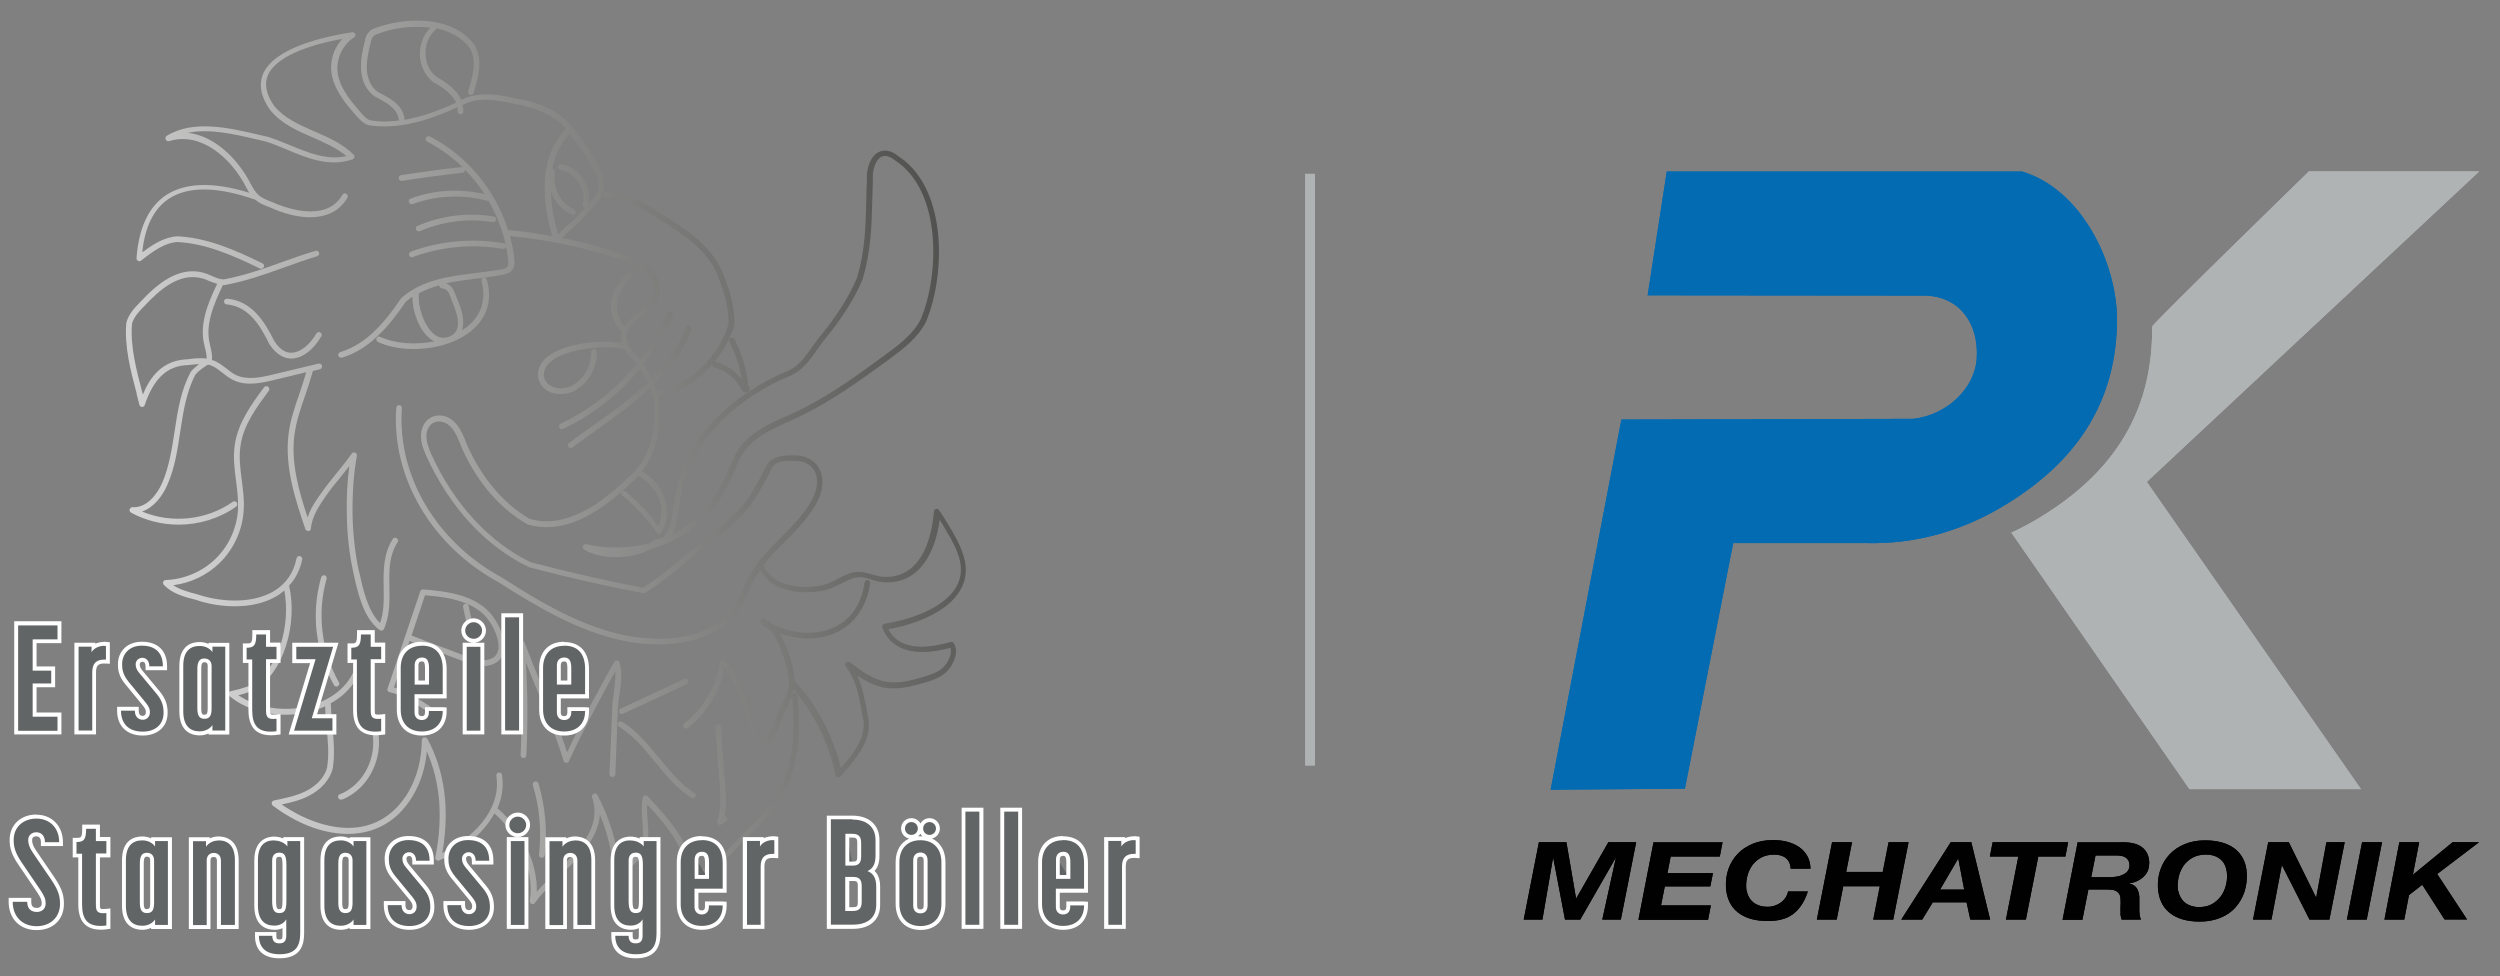 <?xml version="1.0" encoding="UTF-8"?>
<svg xmlns="http://www.w3.org/2000/svg" xmlns:xlink="http://www.w3.org/1999/xlink" id="Ebene_2" viewBox="0 0 179.12 69.95">
  <rect x="0" y="0" width="179.12" height="69.95" fill="#808080" stroke="none"/>
  <defs>
    <style>
      .cls-1, .cls-2 {
        fill: none;
      }

      .cls-3 {
        fill: #010101;
      }

      .cls-4 {
        fill: url(#Unbenannter_Verlauf_2);
      }

      .cls-5 {
        fill: url(#Unbenannter_Verlauf_7);
      }

      .cls-2 {
        stroke: #b0b3b3;
        stroke-miterlimit: 10;
        stroke-width: .71px;
      }

      .cls-6 {
        fill: #b0b3b3;
      }

      .cls-7 {
        fill: #626565;
      }

      .cls-8 {
        fill: #fff;
      }

      .cls-9 {
        opacity: .79;
      }

      .cls-10 {
        fill: url(#Unbenannter_Verlauf_2-15);
      }

      .cls-11 {
        fill: url(#Unbenannter_Verlauf_2-10);
      }

      .cls-12 {
        fill: url(#Unbenannter_Verlauf_2-11);
      }

      .cls-13 {
        fill: url(#Unbenannter_Verlauf_2-13);
      }

      .cls-14 {
        fill: url(#Unbenannter_Verlauf_2-12);
      }

      .cls-15 {
        fill: url(#Unbenannter_Verlauf_2-14);
      }

      .cls-16 {
        fill: url(#Unbenannter_Verlauf_2-7);
      }

      .cls-17 {
        fill: url(#Unbenannter_Verlauf_2-9);
      }

      .cls-18 {
        fill: url(#Unbenannter_Verlauf_2-6);
      }

      .cls-19 {
        fill: url(#Unbenannter_Verlauf_2-8);
      }

      .cls-20 {
        fill: url(#Unbenannter_Verlauf_2-4);
      }

      .cls-21 {
        fill: url(#Unbenannter_Verlauf_2-5);
      }

      .cls-22 {
        fill: url(#Unbenannter_Verlauf_2-2);
      }

      .cls-23 {
        fill: url(#Unbenannter_Verlauf_2-3);
      }

      .cls-24 {
        fill: #036bb2;
      }
    </style>
    <linearGradient id="Unbenannter_Verlauf_7" data-name="Unbenannter Verlauf 7" x1="3.14" y1="41.05" x2="83.55" y2="20.39" gradientUnits="userSpaceOnUse">
      <stop offset="0" stop-color="#fff"></stop>
      <stop offset="1" stop-color="#626565"></stop>
    </linearGradient>
    <linearGradient id="Unbenannter_Verlauf_2" data-name="Unbenannter Verlauf 2" x1="9.61" y1="66.25" x2="90.02" y2="45.6" gradientUnits="userSpaceOnUse">
      <stop offset="0" stop-color="#fff"></stop>
      <stop offset="1" stop-color="#1d1d1b"></stop>
    </linearGradient>
    <linearGradient id="Unbenannter_Verlauf_2-2" data-name="Unbenannter Verlauf 2" x1="9.08" y1="64.19" x2="89.5" y2="43.54" xlink:href="#Unbenannter_Verlauf_2"></linearGradient>
    <linearGradient id="Unbenannter_Verlauf_2-3" data-name="Unbenannter Verlauf 2" x1="7.97" y1="59.87" x2="88.39" y2="39.22" xlink:href="#Unbenannter_Verlauf_2"></linearGradient>
    <linearGradient id="Unbenannter_Verlauf_2-4" data-name="Unbenannter Verlauf 2" x1="2.5" y1="38.58" x2="82.92" y2="17.93" xlink:href="#Unbenannter_Verlauf_2"></linearGradient>
    <linearGradient id="Unbenannter_Verlauf_2-5" data-name="Unbenannter Verlauf 2" x1="9.59" y1="66.17" x2="90" y2="45.52" xlink:href="#Unbenannter_Verlauf_2"></linearGradient>
    <linearGradient id="Unbenannter_Verlauf_2-6" data-name="Unbenannter Verlauf 2" x1="7.81" y1="59.24" x2="88.22" y2="38.59" xlink:href="#Unbenannter_Verlauf_2"></linearGradient>
    <linearGradient id="Unbenannter_Verlauf_2-7" data-name="Unbenannter Verlauf 2" x1="5.96" y1="52.03" x2="86.37" y2="31.38" xlink:href="#Unbenannter_Verlauf_2"></linearGradient>
    <linearGradient id="Unbenannter_Verlauf_2-8" data-name="Unbenannter Verlauf 2" x1="-1.07" y1="24.65" x2="79.34" y2="4" xlink:href="#Unbenannter_Verlauf_2"></linearGradient>
    <linearGradient id="Unbenannter_Verlauf_2-9" data-name="Unbenannter Verlauf 2" x1="-.61" y1="26.47" x2="79.81" y2="5.82" xlink:href="#Unbenannter_Verlauf_2"></linearGradient>
    <linearGradient id="Unbenannter_Verlauf_2-10" data-name="Unbenannter Verlauf 2" x1="6.27" y1="53.23" x2="86.68" y2="32.58" xlink:href="#Unbenannter_Verlauf_2"></linearGradient>
    <linearGradient id="Unbenannter_Verlauf_2-11" data-name="Unbenannter Verlauf 2" x1="7.66" y1="58.67" x2="88.08" y2="38.01" xlink:href="#Unbenannter_Verlauf_2"></linearGradient>
    <linearGradient id="Unbenannter_Verlauf_2-12" data-name="Unbenannter Verlauf 2" x1="5.41" y1="49.88" x2="85.82" y2="29.23" xlink:href="#Unbenannter_Verlauf_2"></linearGradient>
    <linearGradient id="Unbenannter_Verlauf_2-13" data-name="Unbenannter Verlauf 2" x1="-.12" y1="28.37" x2="80.29" y2="7.71" xlink:href="#Unbenannter_Verlauf_2"></linearGradient>
    <linearGradient id="Unbenannter_Verlauf_2-14" data-name="Unbenannter Verlauf 2" x1="3.22" y1="41.38" x2="83.64" y2="20.73" xlink:href="#Unbenannter_Verlauf_2"></linearGradient>
    <linearGradient id="Unbenannter_Verlauf_2-15" data-name="Unbenannter Verlauf 2" x1="2.1" y1="37.01" x2="82.51" y2="16.36" xlink:href="#Unbenannter_Verlauf_2"></linearGradient>
  </defs>
  <g id="Ebene_1-2" data-name="Ebene_1">
    <g class="cls-9">
      <g>
        <path class="cls-5" d="M53.64,28.06s-.06.05-.08.06l.08-.06Z"></path>
        <path class="cls-4" d="M51.38,58.81c.31-.77.24-1.65.19-2.44l-.32-4.26c0-.12.08-.21.19-.22.11,0,.21.07.22.19l.31,4.27c.05.68.1,1.43-.06,2.14.07,0,.14.04.18.1.06.1.03.23-.07.29l-.33.19s-.07.03-.1.03c-.06,0-.1-.02-.14-.05-.06-.06-.09-.15-.06-.23Z"></path>
        <path class="cls-22" d="M46.92,54.58c-.76-.93-1.55-1.89-2.56-2.51-.1-.06-.13-.19-.07-.29.06-.09.19-.13.29-.06,1.08.66,1.88,1.65,2.66,2.6.75.92,1.53,1.87,2.52,2.5.1.06.13.19.06.28-.04.06-.1.1-.18.1-.04,0-.07,0-.1-.04-1.06-.66-1.85-1.64-2.62-2.59Z"></path>
        <path class="cls-23" d="M44.64,51.14s-.06.02-.08.02c-.07,0-.15-.04-.19-.11-.05-.11,0-.23.1-.28l4.56-2.12c.1-.05.23,0,.28.1s0,.22-.1.27l-4.57,2.12Z"></path>
        <path class="cls-20" d="M48.82,35.44c-.06.3-.11.61-.16.94-.08.66-.18,1.33-.45,1.89,1.63-.9,2.95-2.31,3.73-4,.09-.21.19-.43.27-.64.22-.52.44-1.07.78-1.54.81-1.13,2.09-1.71,3.35-2.27.21-.1.43-.19.63-.29,2.33-1.08,4.43-2.62,6.47-4.12.95-.7,2.01-1.47,2.55-2.58,1.33-3.23,1.46-9.14-1.82-11.31-.29-.23-.53-.35-.75-.35-.09,0-.19.03-.27.06-.4.2-.67.93-.61,1.67-.02.48-.03.93-.04,1.35-.05,1.97-.09,3.66-.68,5.72-.6,1.49-1.71,3.11-2.57,4.14-.23.28-.45.58-.66.88-.55.79-1.12,1.59-2.01,1.95-3.29,1.35-7.06,4.29-7.76,8.49ZM41.85,39.36c-.09-.05-.12-.16-.08-.25s.15-.15.24-.12c1.38.35,3.06.31,4.5-.06.08-.05.16-.09.23-.14.16-.11.33-.16.49-.19.04,0,.07-.02.11-.04.11-.03.21-.06.28-.14.42-.51.53-1.32.63-2.09.05-.32.09-.65.16-.95.52-3.13,2.68-5.59,5.12-7.24h0s0,0,.02,0c.03,0,.06-.03.08-.06.92-.61,1.87-1.12,2.79-1.49.78-.32,1.28-1.04,1.82-1.8.22-.31.44-.62.69-.91.82-1,1.92-2.59,2.49-4.02.57-1.98.6-3.65.65-5.59,0-.43.02-.87.04-1.33-.05-.74.19-1.71.84-2.04.31-.16.8-.22,1.46.32,1.97,1.31,2.61,3.71,2.8,5.49.21,2.12-.1,4.49-.85,6.31-.59,1.21-1.71,2.02-2.68,2.74-2.06,1.5-4.18,3.05-6.54,4.15-.2.1-.42.19-.63.29-1.2.54-2.45,1.1-3.19,2.14-.31.44-.51.93-.73,1.46-.08.21-.18.44-.28.65-.83,1.83-2.27,3.35-4.06,4.28-.46.24-1,.44-1.57.59-.75.42-1.67.6-2.54.6s-1.73-.19-2.29-.55Z"></path>
        <path class="cls-21" d="M38.62,61.22c.19-1.66.04-3.37-.44-4.97-.04-.11.03-.22.14-.26.11-.03.22.04.26.14.49,1.65.65,3.42.45,5.14,0,.1-.1.19-.2.19,0,0-.02,0-.03,0-.11,0-.19-.11-.18-.22Z"></path>
        <path class="cls-18" d="M37.6,46.07c.41,1.09.84,2.15,1.26,3.18.62,1.48,1.25,3.02,1.77,4.65,1.1-2.34,2.32-4.58,3.38-6.48.04-.07.12-.11.19-.1.02,0,.04,0,.06,0,.06.02.1.06.12.13.23.7.12,1.53,0,2.34-.06.36-.1.7-.11,1.02l-.18,4.67c0,.11-.1.19-.21.19-.06,0-.11-.03-.15-.06s-.06-.09-.06-.15l.19-4.67c0-.33.06-.69.11-1.06.07-.56.15-1.12.11-1.62-1.07,1.92-2.26,4.14-3.32,6.43-.03.08-.11.12-.19.12s-.16-.06-.19-.15c-.55-1.79-1.21-3.41-1.92-5.12-.25-.63-.52-1.27-.78-1.92.13,2.22.14,4.44.03,6.65,0,.11-.08.19-.22.19-.11,0-.19-.1-.19-.21.13-2.62.09-5.26-.1-7.87,0-.03,0-.06,0-.09,0-.1.06-.19.17-.21.09-.02.19.03.23.13Z"></path>
        <path class="cls-16" d="M33.18,43.5c-.03-.11.05-.22.16-.24.04,0,.08,0,.11,0,.06.03.12.08.13.16l.62,2.9c.02.11-.06.22-.17.25h-.04c-.1,0-.19-.06-.2-.17l-.61-2.9Z"></path>
        <path class="cls-19" d="M29.91,16.19c1.7-.75,3.63-.98,5.47-.68.11.02.19.13.17.24s-.13.19-.24.17c-1.75-.3-3.61-.06-5.23.65-.03,0-.06,0-.08,0-.08,0-.16-.05-.19-.12-.05-.1,0-.22.1-.27Z"></path>
        <path class="cls-17" d="M36.01,17.83c-2.16-.37-4.38-.17-6.44.59-.02,0-.05.02-.06.02-.09,0-.17-.06-.19-.14-.05-.11,0-.22.12-.27,2.12-.78,4.42-.99,6.66-.6.11.02.19.12.17.23s-.13.19-.24.17Z"></path>
        <path class="cls-11" d="M29.48,45.53c.51.2,1.16.44,1.8.69.7.26,1.38.51,1.91.72.45.19.91.37,1.41.37.52-.02.86-.19,1.02-.51.29-.6-.09-1.66-.63-2.39-.4-.54-.93-.9-1.54-1.15-.91-.39-1.98-.53-3-.61l-.96,2.88ZM27.77,49.33l1.36-4.05.98-2.91c.03-.09.11-.15.2-.14,1.84.14,3.88.42,5.01,1.94.44.6.81,1.44.81,2.15,0,.24-.05.47-.14.67-.16.32-.52.7-1.38.74h-.02c-.56,0-1.08-.21-1.55-.41-.53-.2-1.21-.46-1.9-.71-.64-.24-1.28-.48-1.8-.69l-1.11,3.33c.93.26,1.91.92,2.77,1.49.24.16.46.32.68.44.09.06.13.19.06.29-.04.06-.1.09-.18.09-.04,0-.07,0-.11-.03-.21-.14-.44-.3-.68-.45-.91-.6-1.94-1.29-2.86-1.49-.06,0-.1-.05-.13-.09-.03-.06-.04-.11-.02-.17Z"></path>
        <path class="cls-12" d="M24.35,56.91c1.03-.42,1.83-1.3,2.19-2.43.36-1.12.24-2.31-.35-3.24-.06-.09-.03-.22.06-.29.1-.06.22-.03.29.06.65,1.05.8,2.35.39,3.6-.4,1.24-1.28,2.22-2.42,2.68-.03,0-.06,0-.08,0-.07,0-.16-.05-.19-.12-.05-.11,0-.23.11-.27Z"></path>
        <path class="cls-14" d="M23.93,49.08c-1.33-2.33-1.66-5.14-.92-7.71.03-.11.14-.18.25-.15.11.04.18.15.14.26-.7,2.43-.37,5.2.88,7.4.06.1.03.22-.07.28-.04.02-.06.03-.1.03-.07,0-.14-.04-.18-.1Z"></path>
        <path class="cls-13" d="M16.28,21.4c1.72.16,2.64,1.55,3.37,3.03.36.56.78.87,1.25.84.61-.02,1.27-.53,1.77-1.38.06-.1.19-.13.28-.07.1.06.13.19.07.28-.57.98-1.36,1.57-2.11,1.59h-.03c-.43,0-1.04-.19-1.59-1.05-.64-1.3-1.45-2.68-3.05-2.83-.11,0-.19-.11-.19-.22s.11-.19.22-.19Z"></path>
        <path class="cls-15" d="M45.2,34.63c-.22.21-.44.4-.66.59.07-.07.19-.08.27-.02.89.73,1.68,1.57,2.36,2.48.55-1.24.04-2.66-1.33-3.54-.04-.02-.05-.05-.06-.07-.19.19-.37.38-.58.56ZM44.23,21.56c-.1.65.1,1.33.52,1.83.18-.3.44-.58.82-.87l.15-.12c.47-.37.96-.75,1.11-1.29.19-.82-.31-1.42-.88-1.83-.7.39-1.61,1.59-1.72,2.28ZM39.78,12.32c-.24,1.05.37,2.25,1.36,2.68.1.05.15.17.1.27-.03.08-.11.13-.19.13-.03,0-.06,0-.08-.02-.71-.31-1.24-.94-1.49-1.65.02,1.06.23,2.11.51,3.06.23-.25.47-.45.7-.66.29-.25.57-.48.82-.8.11-.14.26-.29.41-.44t-.02,0c-.11-.03-.18-.14-.15-.25.14-.5.04-1.08-.28-1.57-.32-.49-.81-.82-1.32-.9-.12-.02-.19-.13-.18-.24s.12-.19.23-.17c.64.09,1.22.49,1.6,1.08.36.55.48,1.2.35,1.79.29-.31.57-.62.68-.93.34-.94-.95-2.69-1.57-3.52l-.15-.21c-.09-.14-.18-.27-.28-.4-.69.73-1.07,1.59-1.25,2.5h0c.11.03.18.14.16.25ZM30.02,21.06c-.11.84.35,2.32,1.09,2.89.34.26.7.32,1.08.17.27-.11.44-.27.54-.5.18-.41.07-1.05-.3-1.94-.06-.12-.09-.24-.13-.35-.17-.44-.22-.59-.68-.69-.09-.02-.15-.1-.16-.19-.51.14-1,.32-1.46.57,0,0,0,.02,0,.03ZM26.28,4.98c.05.69.32,1.27.77,1.59l.24.13c.7.37,1.51.8,1.69,1.74,0,.06,0,.1-.04.15,1.13-.19,2.38-.6,3.74-1.24-.29-.65-.98-1.09-1.64-1.47-.59-.45-.95-1.2-.96-2.01,0-.73.28-1.42.75-1.88-1.24-.17-2.62,0-3.77.44-.38.1-.48.44-.5.63-.16.64-.31,1.29-.27,1.94ZM10.23,18.06c.7-.53,1.51-1.07,2.47-1.13,2.17.1,4.21,1.01,6.11,1.94.1.05.14.17.09.27-.04.07-.11.12-.19.12-.03,0-.06,0-.09-.02-1.86-.91-3.85-1.8-5.92-1.9-.9.06-1.71.64-2.59,1.33-.06.06-.15.06-.22.02s-.11-.11-.11-.19c.16-2.17.87-3.69,2.12-4.52,1.39-.91,3.39-.96,5.96-.17-.07-.12-.15-.25-.23-.41-1.07-2.08-3.23-3.99-5.51-3.29-.1.03-.2-.02-.25-.12-.05-.09,0-.2.08-.26,1.89-1.17,4.47-.57,6.53-.09.25.06.5.11.74.17.52.17,1.03.38,1.53.58,1.33.55,2.71,1.12,4.07.79-.7-.58-1.57-.96-2.41-1.33-1.1-.48-2.24-.97-3.05-1.96-.68-.95-.83-1.83-.51-2.6.81-1.87,4.35-2.67,6.38-2.98.1-.02.19.04.22.13.04.09,0,.19-.08.24-.79.5-1.26,1.46-1.19,2.4.08,1.05.77,1.94,1.59,2.89.21.25.44.52.74.65.65.11,1.35.12,2.13,0-.05-.03-.07-.06-.08-.12-.14-.75-.82-1.1-1.47-1.46l-.26-.14c-.57-.41-.92-1.09-.96-1.91-.05-.7.11-1.39.27-2.05.06-.47.35-.82.78-.94,1.96-.73,5.49-1,7.1,1.25.59,1.05.28,2.25-.09,3.41-.02.06-.06.11-.12.13-.05.02-.09.02-.14,0-.1-.03-.17-.15-.13-.26.34-1.07.63-2.18.14-3.06-.56-.77-1.42-1.22-2.4-1.44-.02.04-.03.07-.06.1-.47.38-.74,1.01-.73,1.7,0,.68.3,1.31.78,1.67.52.3,1.4.81,1.78,1.66.25-.14.52-.23.79-.29,1.03-.24,2.17-.04,3.26.21,2.03.34,3.51,1.23,4.38,2.62l.14.19c.76,1.04,2.04,2.77,1.61,3.91,0,.02,0,.03-.02.05-.18.44-.57.85-.94,1.22-.17.18-.32.33-.44.48-.28.34-.58.6-.87.85-.24.2-.46.41-.67.65,1.46.29,2.9.66,4.32,1.13,1.43.39,2.98,1.42,2.61,2.98-.19.68-.75,1.12-1.26,1.51l-.15.12c-.59.45-.89.88-.92,1.32-.02.44.24.92.81,1.46.06.06.09.12.15.19.8-1.03,1.47-2.15,1.99-3.35.05-.1.17-.15.27-.1s.16.17.11.27c-.55,1.25-1.26,2.44-2.11,3.51.23.32.42.67.58,1.02,1.04-1.05,1.92-2.22,2.46-3.64.04-.1.16-.16.27-.12.1.05.16.16.12.27-.58,1.54-1.54,2.8-2.67,3.9.05.13.09.25.13.38.06,0,.1.04.13.09,2.3-.3,4.45-2.63,5.06-4.75.08-1.22-.39-2.56-.9-3.82-.81-1.62-2.36-2.67-4.16-3.78-1.04-.64-2.33-1.44-3.71-1.48-.11,0-.2-.1-.19-.21,0-.03,0-.06.02-.08.04-.07.12-.11.19-.12,1.48.06,2.83.88,3.9,1.55,1.44.88,3.39,2.09,4.32,3.97.55,1.32,1.03,2.71.94,4.06-.09.31-.21.61-.36.93-.26.57-.62,1.14-1.05,1.66.03,0,.05-.02.06,0,.74.19,1.42.65,1.89,1.26-.15-.94-.43-1.77-.88-2.71-.04-.06-.03-.14,0-.19.03-.03.06-.06.09-.07.1-.06.22,0,.27.09.57,1.14.87,2.15.99,3.36.06.05.08.12.09.19,0,.08-.02.16-.07.2l-.08.06s0,0-.02,0h0s-.05.02-.08.02c-.09,0-.23-.05-.35-.27-.4-.75-1.12-1.33-1.94-1.54-.08-.03-.13-.1-.14-.19-1.03,1.19-2.39,2.09-3.82,2.28.21,2.27-.19,4.07-1.2,5.37.02,0,.04,0,.06,0,1.66,1.05,2.22,2.9,1.33,4.38,0,.03-.03.04-.05.05,0,0,0,.02,0,.02,0,0,0,0,0,0-.04.02-.07.03-.11.03s-.06,0-.1-.03c0,0,0,0,0,0-.02,0-.05-.03-.06-.05-.7-1-1.55-1.91-2.49-2.68-.08-.07-.09-.19-.04-.28-2.47,2.18-4.69,2.97-6.75,2.35-1.99-1.13-3.66-3.09-4.73-5.54l-.08-.21c-.18-.44-.34-.84-.63-1.17-.33-.39-.79-.54-1.19-.4-.37.13-.59.5-.61.98,0,.45.18.9.34,1.29,1.62,3.57,4.15,6.32,7.13,7.76,2.66.7,5.38,1.32,8.05,1.83.95-.58,1.84-1.33,2.7-2.04.57-.48,1.17-.97,1.78-1.42.81-.65,1.65-1.32,2.35-2.09.75-.75,1.24-1.71,1.72-2.62.13-.24.26-.49.4-.74.46-.54,1.18-.58,1.75-.57.85-.04,1.54.28,1.89.89.42.7.33,1.74-.22,2.63-.57,1.02-1.4,1.85-2.22,2.67-.54.55-1.09,1.1-1.57,1.71.04.02.06.04.08.07.67,1.38,2.64,1.66,4.19,1.33.37-.08.73-.27,1.08-.45.4-.2.82-.42,1.26-.49.43-.06.83.06,1.23.17.28.08.55.16.81.17,3.04.15,3.53-3.54,3.61-4.67,0-.09.06-.17.15-.19.08-.03.18,0,.22.08.44.65,1.36,2.11,1.65,2.97.4,1.01.35,1.95-.13,2.77-.89,1.55-3.2,2.45-5.15,2.79.63,1.26,2.13,1.58,4.46.92.08-.03.19,0,.23.09.4.63-.05,1.59-.52,2.04-.46.44-1.07.64-1.71.82-.88.25-1.82.48-2.74.32-.72-.13-1.37-.47-1.96-.87.42.9.59,1.92.75,2.85.44,1.66-.8,3.08-1.79,4.21l-.13.16s-.1.07-.16.07c-.02,0-.04,0-.06,0-.07-.02-.13-.08-.15-.16-.49-2.31-1.54-4.42-3.03-6.14v.06c-.03.09-.05.19-.08.28.04-.05.08-.07.14-.07.11-.02.21.06.23.18.61,6.12-1.62,8.27-3.42,9.99-.32.31-.61.59-.88.88-.82.92-1.95,2-3.36,2.3-.06,0-.13,0-.18-.04-.05-.05-.07-.1-.07-.16-.06-2.04-1.49-3.7-2.85-5.17-.03.36,0,.72.03,1.1.05.57.1,1.16-.06,1.75-.27,1-1.13,1.84-2.14,2.09-.06,0-.12,0-.17-.04s-.08-.09-.08-.15c-.1-1.37-.44-2.73-.97-4.03-.1,1.75-1.55,3.13-2.85,4.38-.7.67-1.35,1.3-1.8,1.95-.04.06-.1.09-.17.09-.03,0-.06,0-.08-.02-.08-.04-.14-.13-.12-.22.39-2.23-.98-4.94-2.54-6.26-.82,1.54-2.44,2.72-3.95,3.37-.03,0-.06.02-.08.02-.05,0-.09-.02-.13-.05-.06-.05-.09-.12-.07-.2.57-2.86.35-5.41-.61-7.58-.1,1.14-.43,2.19-.95,3.09-.86,1.49-2.07,2.4-3.58,2.71-1.99.4-4.36-.3-6.51-1.92-.06-.06-.09-.13-.07-.21s.08-.14.17-.16c.78-.16,1.59-.32,2.3-.68.77-.39,1.32-1,1.49-1.66.16-.96.06-1.94-.04-2.97-.05-.46-.08-.95-.1-1.43-.1.05-.19.09-.31.13-.8.32-1.66.47-2.52.47-1.49,0-2.96-.46-4.01-1.33-.06-.06-.08-.14-.06-.21s.07-.14.16-.15c.51-.11.81-.2,1.15-.32l.24-.08c2.05-1.11,2.89-4.39,2.43-6.81-.18.15-.37.3-.58.42-.89.52-1.95.71-2.97.71s-2.01-.19-2.78-.46c-.9-.22-1.71-.46-2.3-1.07-.06-.06-.07-.15-.05-.22s.1-.13.19-.13c1.32-.05,2.61-.6,3.56-1.52s1.53-2.21,1.61-3.52c0-.13,0-.27,0-.4v-.05c0-.55-.07-1.09-.14-1.62-.11-.84-.22-1.71-.09-2.58.23-1.59,1.22-2.94,2.1-4.12.05-.06.11-.08.18-.08.04,0,.07,0,.11.04.09.07.11.2.05.29-.85,1.15-1.82,2.44-2.03,3.93-.12.82-.02,1.61.09,2.47.09.7.19,1.43.14,2.15-.08,1.42-.71,2.8-1.73,3.79-.89.87-2.08,1.44-3.32,1.59.48.32,1.08.49,1.75.66,1.47.5,3.76.74,5.42-.21.9-.53,1.46-1.33,1.66-2.37.03-.11.13-.19.24-.17.11.03.19.13.17.24-.15.75-.47,1.37-.94,1.88.61,2.59-.29,6.28-2.6,7.54l-.29.09c-.24.08-.46.16-.75.22,1.57,1.06,3.87,1.29,5.77.54,1.6-.63,2.6-1.82,2.81-3.35,0-.12.12-.19.23-.19.11.02.19.12.18.24-.2,1.45-1.03,2.6-2.36,3.34.02.54.06,1.08.11,1.59.1,1.01.19,2.05.03,3.09-.21.8-.83,1.5-1.71,1.95-.61.32-1.28.48-1.95.62,1.93,1.33,4.07,1.93,5.79,1.58,1.39-.29,2.5-1.13,3.31-2.51.6-1.05.93-2.32.94-3.68,0-.09.06-.18.16-.2.02,0,.03,0,.05,0,.07,0,.15.05.19.11,1.25,2.31,1.61,5.05,1.07,8.17,2.09-1.01,4.25-3,3.87-5.52-.02-.12.06-.22.18-.24.11,0,.21.06.23.18.13.87-.02,1.68-.34,2.41.03,0,.06,0,.09.04,1.47,1.25,2.8,3.7,2.74,5.91.41-.48.9-.95,1.41-1.44,1.61-1.55,3.27-3.15,2.55-5.33-.03-.1.02-.21.12-.25.03,0,.06-.02.07-.02.07,0,.15.05.19.11.87,1.65,1.4,3.38,1.57,5.14.76-.27,1.39-.94,1.6-1.72.14-.52.09-1.05.05-1.61-.05-.53-.08-1.08.03-1.62.02-.07.07-.14.15-.16s.16,0,.2.06c1.37,1.46,3.07,3.27,3.25,5.5,1.19-.33,2.13-1.24,2.91-2.1.28-.31.57-.59.9-.91,1.73-1.67,3.89-3.74,3.29-9.65-.11.3-.25.57-.4.84-.11.22-.23.44-.32.67-.04.11-.08.23-.13.36-.25.7-.57,1.59-1.43,1.73h-.04c-.08,0-.17-.05-.19-.13l-1.33-3.61c-.22-.61-.51-1.33-1-1.84-.35,1.67-1.29,3.21-2.63,4.25-.04.03-.08.04-.13.04-.06,0-.12-.03-.17-.07-.06-.09-.05-.22.04-.3,1.35-1.05,2.27-2.61,2.55-4.3-.02-.06,0-.12.03-.17.06-.09.19-.11.29-.05.78.57,1.13,1.53,1.42,2.3l1.26,3.42c.51-.19.74-.84.95-1.42.05-.13.09-.26.14-.37.1-.25.22-.48.34-.7.2-.4.4-.77.48-1.17.15-.75-.1-1.54-.33-2.24-.25-.78-.55-1.56-1.06-2.07-.14-.06-.28-.12-.41-.2-.06-.03-.08-.09-.09-.16-.1-.05-.15-.18-.09-.28.05-.1.17-.14.27-.09.22.1.41.24.57.4,1.52.73,3.2.82,4.46.2,1.19-.57,1.93-1.68,2.14-3.19.02-.11.13-.19.23-.18.03,0,.06,0,.07.03.07.04.12.12.1.2-.23,1.63-1.08,2.87-2.36,3.5-.64.31-1.35.46-2.09.46-.66,0-1.34-.14-2.03-.37.3.48.5,1.05.69,1.61.17.53.37,1.16.39,1.81,1.59,1.72,2.73,3.87,3.3,6.23.94-1.08,1.94-2.3,1.56-3.71-.22-1.29-.44-2.6-1.21-3.58-.06-.08-.06-.19.02-.27.06-.07.19-.08.27-.03.76.58,1.62,1.24,2.61,1.41.83.14,1.72-.07,2.56-.32.58-.17,1.14-.34,1.53-.72.37-.34.64-.98.52-1.39-3.25.86-4.45-.31-4.89-1.45-.02-.06,0-.13.02-.19.03-.05.08-.08.15-.09,1.91-.3,4.26-1.14,5.13-2.63.41-.71.44-1.53.1-2.43-.21-.61-.81-1.62-1.29-2.39-.3,2.35-1.46,4.62-3.97,4.48-.32,0-.62-.1-.92-.19-.05-.02-.1-.03-.15-.05-.32-.09-.62-.16-.9-.11-.38.06-.74.25-1.13.45-.37.19-.76.39-1.18.48-1.68.36-3.8.05-4.6-1.46-.11.15-.21.3-.31.45-.19.33-.36.7-.52,1.04-.26.56-.52,1.12-.9,1.62-.9,1.2-2.47,1.96-4.4,2.16-.39.04-.78.06-1.16.06-.86,0-1.71-.09-2.55-.27-3.15-.65-6.1-2.38-8.89-4.17-4.82-2.61-7.71-7.53-7.35-12.51,0-.12.1-.2.21-.19.12,0,.2.11.19.22-.06.83-.03,1.67.1,2.49.58,3.91,3.18,7.53,7.05,9.63,3.81,2.45,7.89,4.78,12.34,4.34,1.06-.11,2.99-.52,4.12-2,.35-.46.59-.98.85-1.54.16-.36.33-.73.54-1.08.57-.98,1.38-1.8,2.17-2.58.79-.8,1.6-1.61,2.15-2.59.47-.78.57-1.65.22-2.22-.28-.47-.81-.71-1.54-.68-.49-.02-1.09,0-1.42.39-.11.2-.23.44-.36.7-.5.95-1.01,1.92-1.8,2.72-.72.79-1.58,1.46-2.4,2.12-.6.44-1.2.94-1.77,1.41-.89.74-1.82,1.51-2.81,2.11-.05.03-.09.04-.15.03-2.71-.51-5.46-1.14-8.18-1.86-3.1-1.48-5.7-4.31-7.36-7.97-.14-.32-.29-.67-.35-1.05-.02-.13-.03-.27-.03-.42.02-.67.35-1.17.88-1.36.57-.19,1.19,0,1.63.52.33.38.52.83.7,1.28l.08.21c1.03,2.36,2.63,4.25,4.5,5.33,2.05.59,4.36-.35,7-2.92,1.53-1.24,2.13-3.18,1.87-5.89-.05-.03-.08-.06-.1-.12-.04-.15-.09-.29-.14-.44-1.17,1.09-2.49,2.04-3.8,2.97-.59.43-1.19.85-1.76,1.28-.04.03-.08.05-.12.05-.06,0-.13-.03-.17-.08-.07-.09-.06-.22.04-.29.57-.44,1.18-.86,1.78-1.29,1.33-.95,2.7-1.92,3.87-3.04-.15-.35-.33-.69-.55-1-1.5,1.82-3.4,3.32-5.53,4.32-.03.02-.06.03-.08.03-.07,0-.15-.05-.19-.12-.05-.1,0-.23.1-.28,2.09-.99,3.97-2.47,5.45-4.28-.06-.07-.12-.16-.19-.24-.3-.28-.52-.56-.68-.83-.5-.12-1.32-.16-2.18-.08-1.13.09-2.35.38-3.05.93-.39.31-.57.65-.56,1.06.06.47.39.7.66.8.5.2,1.18.1,1.59-.24.74-.51,1.18-1.39,1.14-2.26,0-.12.09-.21.2-.21h.02c.09,0,.19.09.19.19.04,1.01-.47,2.04-1.31,2.61-.34.28-.82.43-1.28.43-.25,0-.5-.05-.72-.13-.51-.2-.83-.61-.91-1.15-.02-.57.22-1.04.71-1.42,1.28-1.01,3.95-1.19,5.29-.97-.05-.16-.06-.32-.06-.46,0-.11.04-.21.06-.32-.58-.6-.87-1.48-.74-2.32.12-.74.97-1.91,1.73-2.45-.49-.26-.95-.4-1.06-.43-2.58-.86-5.25-1.42-7.93-1.67.13.51.24,1.03.3,1.56.04.31.05.65-.18.91-.19.22-.48.28-.76.32-.38.07-.79.14-1.2.19-.19.03-.36.05-.55.06-.73.09-1.47.19-2.19.34.43.18.55.48.69.86.04.1.08.21.13.33.26.61.56,1.48.32,2.17.15-.1.31-.19.44-.31.96-.81,1.3-1.91.96-3.19-.04-.11.03-.22.14-.25.02,0,.04,0,.06,0,.09,0,.17.06.19.16.48,1.82-.32,2.97-1.09,3.61-1.01.86-2.6,1.33-4.15,1.33-.92,0-1.82-.16-2.57-.5-.1-.06-.15-.18-.1-.28.02-.04.05-.06.07-.09.06-.03.13-.04.19,0,1.12.51,2.57.58,3.88.32-.1-.05-.19-.1-.3-.18-.81-.63-1.3-2.03-1.27-3.01-.17.11-.33.23-.49.37-.6.87-1.25,1.75-2.05,2.48-.7.67-1.52,1.2-2.51,1.51-.02,0-.04,0-.06,0-.09,0-.18-.06-.2-.14-.03-.11.03-.22.14-.26,1.99-.62,3.25-2.25,4.37-3.87,1.48-1.32,3.44-1.56,5.34-1.8.6-.07,1.17-.14,1.72-.24.22-.04.42-.07.52-.19.11-.14.1-.36.07-.58-.17-1.48-.67-2.9-1.41-4.17-.04,0-.08.03-.12,0-1.74-.46-3.62-.38-5.31.25-.02,0-.05,0-.07,0-.08,0-.16-.05-.19-.13-.05-.11,0-.22.12-.27,1.68-.63,3.55-.73,5.3-.32-.41-.63-.88-1.21-1.41-1.75.02.11-.06.21-.18.22-1.45.17-2.9.36-4.33.58h-.03c-.1,0-.19-.07-.2-.17-.02-.12.06-.22.18-.24,1.43-.22,2.88-.42,4.34-.58.02,0,.04.02.06.02-.75-.73-1.6-1.35-2.55-1.84-.1-.06-.14-.18-.08-.28.05-.1.18-.14.28-.09,2.69,1.38,4.72,3.87,5.61,6.73.02,0,.05-.03.07-.02,1.04.09,2.07.25,3.09.43-.71-2.4-1.05-5.57.98-7.71-.83-.89-2.03-1.47-3.58-1.74-1.4-.32-2.74-.55-3.83.06.03.15.06.3.06.46,0,.11-.09.2-.21.2-.11,0-.2-.09-.2-.2,0-.1-.02-.19-.03-.3-2.48,1.16-4.63,1.59-6.4,1.27-.43-.18-.7-.49-.93-.77-.68-.78-1.59-1.85-1.7-3.13-.07-.82.23-1.66.79-2.27-1.78.32-4.67,1.08-5.33,2.61-.27.63-.12,1.37.45,2.19.73.89,1.78,1.34,2.89,1.83.99.43,2.01.87,2.8,1.66.06.05.07.12.06.19-.02.07-.06.13-.13.15-1.63.57-3.2-.06-4.71-.7-.51-.21-1-.42-1.48-.57-.22-.05-.47-.11-.72-.17-1.6-.37-3.37-.78-4.89-.46,1.91.21,3.59,1.87,4.49,3.64.46.83.62.97,1.57,1.33.63.29,3.81,1.59,5.01-.53.06-.1.19-.14.28-.07.1.06.14.18.08.28-.58,1.01-1.58,1.4-2.67,1.4-.95,0-1.96-.29-2.86-.7-.52-.19-.83-.34-1.08-.57,0,0-.02,0-.03,0-2.72-.95-4.78-.95-6.15-.06-1.06.7-1.7,1.96-1.9,3.74Z"></path>
        <path class="cls-10" d="M9.8,28.23c-.44-1.67-.9-3.39-.75-5.11.17-.63.62-1.09.98-1.46,1.16-1.25,2.73-2.62,4.55-2.12.2.06.39.14.58.22.29.13.57.25.86.26.89-.16,1.8-.42,2.7-.72.5-.17.99-.34,1.48-.52.79-.28,1.6-.57,2.41-.81.11-.04.22.03.25.14.04.1-.03.22-.14.25-.8.24-1.6.53-2.38.81-1.39.5-2.83,1.01-4.29,1.26-.03,0-.06,0-.08,0-.7,1.46-1.28,2.88-.93,4.25.12.49.19.86.14,1.11.04.02.08.02.13.04.34.13.63.36.91.57.23.19.44.35.69.47.78.37,1.71.19,2.67-.04l3.25-.78s.03,0,.05,0c.09,0,.18.07.19.16.03.11-.04.22-.15.25l-.5.12c-.16.58-.35,1.16-.54,1.71-.32.92-.65,1.87-.78,2.85-.27,2.02.32,4.07.94,5.93.21-.66.62-1.24.97-1.73.35-.51.73-.97,1.1-1.43s.75-.92,1.09-1.41c.06-.08.16-.11.24-.07.09.04.15.13.13.23-.23,1.28-.33,2.67-.31,4.24.03,1.42.19,2.77.45,4.01l.03.09c.25,1.13.61,2.8,1.49,3.64.29-.79.27-1.64.26-2.55-.02-1.17-.04-2.39.65-3.47.06-.1.19-.13.29-.06s.12.19.06.29c-.63.97-.61,2.08-.59,3.24.02.9.03,1.83-.28,2.69-.03.09-.06.19-.11.29-.03.06-.08.09-.14.11-.02,0-.04,0-.06,0-.04,0-.08-.02-.12-.05-1.16-.85-1.57-2.7-1.86-4.05l-.02-.1c-.28-1.26-.44-2.64-.46-4.1-.03-1.26.03-2.41.18-3.49-.2.26-.41.51-.6.76-.37.44-.75.91-1.09,1.4-.44.65-1,1.45-1.06,2.31,0,.1-.07.18-.18.19-.09,0-.19-.05-.22-.14-.71-2.09-1.51-4.47-1.2-6.85.13-1.01.47-1.98.8-2.93.16-.47.32-.97.46-1.46l-2.28.55c-.23.06-.45.11-.69.15-.8.16-1.57.2-2.26-.14-.29-.14-.53-.33-.77-.52-.26-.2-.51-.41-.81-.52-.07-.03-.16-.05-.23-.06-.3.17-.7.47-.89.7-.66,1.22-.88,2.69-1.1,4.12-.19,1.27-.39,2.6-.92,3.79-.35.81-.98,1.63-1.81,1.91,2.09.88,4.63.63,6.5-.7.09-.06.21-.04.29.06.02.04.03.07.03.12v.05s-.04.08-.08.12c-1.2.85-2.66,1.29-4.12,1.29-1.19,0-2.36-.29-3.41-.86-.08-.05-.13-.15-.1-.24s.12-.16.21-.15c.97.06,1.73-.85,2.12-1.74.5-1.16.7-2.45.89-3.7.22-1.46.45-2.97,1.17-4.28.15-.18.36-.36.58-.53-.27,0-.54.05-.8.07-1.47.04-2.45.95-3.09,2.86-.03.08-.1.14-.19.14h0c-.08,0-.17-.06-.19-.15-.06-.26-.14-.51-.2-.77ZM10.33,21.94c-.35.36-.74.76-.87,1.25-.14,1.61.31,3.31.74,4.94,0,.05.03.08.04.13.49-1.2,1.37-2.47,3.22-2.52.4-.06.88-.11,1.35-.05,0-.08,0-.32-.16-.92-.38-1.47.19-2.94.91-4.43-.19-.06-.38-.13-.56-.2-.19-.08-.35-.16-.54-.2-1.6-.44-3.05.84-4.13,2Z"></path>
      </g>
    </g>
    <g>
      <g>
        <polygon class="cls-7" points="1.16 52.49 1.16 44.65 4.26 44.65 4.26 45.94 2.48 45.94 2.48 47.9 3.81 47.9 3.81 49.1 2.48 49.1 2.48 51.2 4.26 51.2 4.26 52.49 1.16 52.49"></polygon>
        <path class="cls-8" d="M4.12,44.8v1.01h-1.78v2.24h1.33v.92h-1.33v2.38h1.78v1.01H1.3v-7.55h2.82M4.4,44.51H1.02v8.11h3.38v-1.57h-1.78v-1.81h1.33v-1.49h-1.33v-1.67h1.78v-1.57h0Z"></path>
      </g>
      <g>
        <path class="cls-7" d="M5.48,52.49v-6.29h1.21v.17c.24-.17.53-.24.77-.24.05,0,.1,0,.15,0l.12.02v1.26s-.24-.02-.29-.02c-.48,0-.7.23-.7.75v4.33h-1.27Z"></path>
        <path class="cls-8" d="M7.46,46.28s.09,0,.13,0v.98s-.1,0-.14,0c-.48,0-.84.21-.84.89v4.19h-.98v-6.01h.93v.4c.18-.32.59-.46.91-.46M7.46,45.99c-.19,0-.42.04-.63.13v-.07h-1.5v6.57h1.55v-4.47c0-.24.05-.4.15-.49.08-.08.22-.12.41-.12.04,0,.08,0,.12,0l.31.02v-1.54l-.25-.03c-.05,0-.11-.01-.17-.01h0Z"></path>
      </g>
      <g>
        <path class="cls-7" d="M10.21,52.56c-1.04,0-1.69-.63-1.69-1.64v-.14h1.27v.14c0,.32.16.51.43.51.21,0,.37-.17.37-.38,0-.18-.01-.3-.27-.62l-1.21-1.47c-.47-.58-.51-1-.51-1.38,0-.87.64-1.47,1.55-1.47,1.07,0,1.66.57,1.66,1.62v.14h-1.26v-.14c0-.35-.19-.47-.36-.47s-.34.11-.34.33c0,.17.07.35.23.53l1.23,1.48c.48.58.55,1.05.55,1.47,0,.9-.64,1.48-1.64,1.48Z"></path>
        <path class="cls-8" d="M10.15,46.26c.96,0,1.52.48,1.52,1.48h-.97c0-.43-.26-.61-.5-.61s-.48.18-.48.47c0,.18.06.39.26.62l1.23,1.48c.43.51.51.93.51,1.38,0,.75-.51,1.34-1.5,1.34s-1.55-.56-1.55-1.5h.99c0,.43.26.65.57.65s.51-.24.51-.52c0-.21-.02-.36-.3-.71l-1.21-1.47c-.44-.54-.48-.92-.48-1.28,0-.74.52-1.33,1.41-1.33M10.15,45.98c-1,0-1.7.66-1.7,1.61,0,.39.04.85.55,1.46l1.21,1.47c.24.29.24.38.24.53,0,.12-.07.24-.23.24-.25,0-.28-.23-.28-.37v-.28h-1.55v.28c0,1.1.7,1.78,1.84,1.78,1.07,0,1.78-.65,1.78-1.62,0-.45-.07-.95-.58-1.56l-1.23-1.48c-.13-.16-.19-.3-.19-.44s.11-.19.2-.19c.14,0,.22.12.22.33v.28h1.54v-.28c0-1.12-.66-1.76-1.8-1.76h0Z"></path>
      </g>
      <g>
        <path class="cls-7" d="M14.31,52.55c-.6,0-1.32-.27-1.32-1.59v-3.24c0-1.3.72-1.58,1.32-1.58.35,0,.6.12.77.24v-.19h1.2v6.29h-1.2v-.18c-.18.13-.44.25-.77.25ZM14.65,47.32c-.19,0-.37.05-.37.61v2.83c0,.55.18.6.37.6.2,0,.37-.04.37-.6v-3.04c0-.36-.26-.39-.37-.39Z"></path>
        <path class="cls-8" d="M14.31,46.28c.56,0,.86.35.91.44v-.39h.92v6.01h-.92v-.39c-.05.09-.35.45-.91.45-.71,0-1.18-.41-1.18-1.45v-3.24c0-1.03.47-1.43,1.18-1.43M14.65,51.5c.35,0,.51-.19.51-.74v-3.04c0-.39-.26-.54-.51-.54-.33,0-.51.19-.51.75v2.83c0,.56.18.74.51.74M14.31,46c-.55,0-1.46.22-1.46,1.72v3.24c0,1.5.92,1.73,1.46,1.73.24,0,.45-.06.63-.14v.08h1.49v-6.57h-1.49v.08c-.17-.08-.38-.14-.63-.14h0ZM14.65,51.21c-.12,0-.23,0-.23-.46v-2.83c0-.47.12-.47.23-.47.2,0,.23.13.23.25v3.04c0,.46-.1.46-.23.46h0Z"></path>
      </g>
      <g>
        <path class="cls-7" d="M19.4,52.54c-1,0-1.47-.53-1.47-1.68v-3.5h-.4v-1.12h.14c.4,0,.54-.07.54-.81v-.14h.98v.9h.75v1.17h-.75v3.46c0,.43.04.54.38.54.06,0,.13,0,.21-.01l.16-.02v1.17h-.12c-.15.03-.29.04-.42.04Z"></path>
        <path class="cls-8" d="M19.06,45.44v.9h.75v.89h-.75v3.6c0,.44.04.68.52.68.07,0,.14,0,.23-.01v.89c-.15.02-.28.03-.41.03-.92,0-1.33-.46-1.33-1.53v-3.64h-.4v-.84c.54,0,.69-.19.69-.95h.7M19.34,45.15h-1.26v.28c0,.67-.09.67-.4.67h-.28v1.4h.4v3.36c0,1.22.53,1.82,1.61,1.82.14,0,.28,0,.44-.03l.25-.03v-1.46l-.31.03c-.07,0-.14.01-.2.01-.23,0-.24,0-.24-.39v-3.31h.75v-1.46h-.75v-.9h0Z"></path>
      </g>
      <g>
        <polygon class="cls-7" points="20.87 52.49 22.41 47.37 21.08 47.37 21.08 46.2 24.06 46.2 22.53 51.31 23.96 51.31 23.96 52.49 20.87 52.49"></polygon>
        <path class="cls-8" d="M23.87,46.34l-1.53,5.12h1.48v.89h-2.75l1.54-5.12h-1.38v-.89h2.64M24.25,46.05h-3.31v1.46h1.28l-1.43,4.75-.11.37h3.42v-1.46h-1.38l1.42-4.75.11-.36h0Z"></path>
      </g>
      <g>
        <path class="cls-7" d="M26.9,52.54c-1,0-1.47-.53-1.47-1.68v-3.5h-.4v-1.12h.14c.4,0,.54-.07.54-.81v-.14h.98v.9h.75v1.17h-.75v3.46c0,.43.04.54.38.54.06,0,.13,0,.21-.01l.16-.02v1.17h-.12c-.15.03-.29.04-.42.04Z"></path>
        <path class="cls-8" d="M26.56,45.44v.9h.75v.89h-.75v3.6c0,.44.04.68.52.68.07,0,.14,0,.23-.01v.89c-.15.02-.28.03-.41.03-.92,0-1.33-.46-1.33-1.53v-3.64h-.4v-.84c.54,0,.69-.19.69-.95h.7M26.84,45.15h-1.26v.28c0,.67-.09.67-.4.67h-.28v1.4h.4v3.36c0,1.22.53,1.82,1.61,1.82.14,0,.28,0,.44-.03l.25-.03v-1.46l-.31.03c-.07,0-.14.01-.2.01-.23,0-.24,0-.24-.39v-3.31h.75v-1.46h-.75v-.9h0Z"></path>
      </g>
      <g>
        <path class="cls-7" d="M30.22,52.55c-1.03,0-1.65-.64-1.65-1.72v-2.99c0-1.06.63-1.73,1.65-1.73s1.64.64,1.64,1.8v1.96h-2.02v1.15c0,.36.27.4.38.4s.37-.04.37-.4v-.14l.14-.1h1.13v.14c0,1-.63,1.61-1.64,1.61ZM30.59,48.9v-1.05c0-.61-.22-.61-.37-.61-.12,0-.38.04-.38.42v1.24h.75Z"></path>
        <path class="cls-8" d="M30.22,46.26c1.01,0,1.5.61,1.5,1.66v1.82h-2.02v1.3c0,.42.29.55.52.55.28,0,.51-.17.51-.55v-.1h.99v.02c0,.87-.55,1.45-1.5,1.45s-1.51-.6-1.51-1.57v-2.99c0-.96.55-1.58,1.51-1.58M29.7,49.05h1.04v-1.19c0-.58-.19-.75-.51-.75-.27,0-.52.16-.52.56v1.38M30.22,45.98c-1.11,0-1.79.72-1.79,1.87v2.99c0,1.15.69,1.86,1.79,1.86s1.78-.68,1.78-1.73v-.28l-.28-.02h-1.27v.38c0,.18-.07.26-.23.26-.24,0-.24-.18-.24-.26v-1.01h2.02v-2.1c0-1.23-.65-1.94-1.78-1.94h0ZM29.98,48.76v-1.1c0-.12.03-.27.24-.27.11,0,.23,0,.23.47v.9h-.47Z"></path>
      </g>
      <g>
        <path class="cls-7" d="M33.29,52.49v-6.29h1.27v6.29h-1.27ZM33.94,45.91c-.41,0-.75-.33-.75-.73s.34-.74.75-.74.74.34.74.74-.34.73-.74.73Z"></path>
        <path class="cls-8" d="M33.94,44.58c.32,0,.6.27.6.6s-.28.59-.6.59c-.34,0-.61-.27-.61-.59s.27-.6.61-.6M34.42,46.34v6.01h-.98v-6.01h.98M33.94,44.3c-.49,0-.89.4-.89.88s.4.87.89.87.88-.4.88-.87-.4-.88-.88-.88h0ZM34.7,46.05h-1.55v6.57h1.55v-6.57h0Z"></path>
      </g>
      <g>
        <rect class="cls-7" x="36.06" y="44.09" width="1.28" height="8.4"></rect>
        <path class="cls-8" d="M37.19,44.23v8.11h-1v-8.11h1M37.48,43.94h-1.56v8.68h1.56v-8.68h0Z"></path>
      </g>
      <g>
        <path class="cls-7" d="M40.42,52.55c-1.03,0-1.65-.64-1.65-1.72v-2.99c0-1.06.63-1.73,1.65-1.73s1.64.64,1.64,1.8v1.96h-2.02v1.15c0,.36.27.4.38.4s.37-.04.37-.4v-.14l.14-.1h1.13v.14c0,.99-.64,1.61-1.64,1.61ZM40.79,48.9v-1.05c0-.61-.22-.61-.37-.61-.12,0-.38.04-.38.42v1.24h.75Z"></path>
        <path class="cls-8" d="M40.42,46.26c1.01,0,1.5.61,1.5,1.66v1.82h-2.02v1.3c0,.42.29.55.52.55.28,0,.51-.17.51-.55v-.1h.99v.02c0,.87-.55,1.45-1.5,1.45s-1.51-.6-1.51-1.57v-2.99c0-.96.55-1.58,1.51-1.58M39.89,49.05h1.04v-1.19c0-.58-.19-.75-.51-.75-.27,0-.52.16-.52.56v1.38M40.42,45.98c-1.11,0-1.79.72-1.79,1.87v2.99c0,1.15.69,1.86,1.79,1.86s1.78-.68,1.78-1.73v-.28l-.28-.02h-1.27v.38c0,.18-.07.26-.23.26-.24,0-.24-.18-.24-.26v-1.01h2.02v-2.1c0-1.23-.65-1.94-1.78-1.94h0ZM40.18,48.76v-1.1c0-.12.03-.27.24-.27.11,0,.23,0,.23.47v.9h-.47Z"></path>
      </g>
      <g>
        <path class="cls-7" d="M2.62,66.5c-1.11,0-1.85-.76-1.85-1.89v-.14h1.32v.14c0,.39.18.59.54.59.23,0,.49-.12.49-.47,0-.24-.05-.42-.35-.87l-1.35-1.99c-.49-.72-.59-1.18-.59-1.69,0-.98.73-1.67,1.78-1.67s1.77.75,1.77,1.83v.14h-1.3v-.14c0-.51-.33-.56-.48-.56-.2,0-.44.11-.44.42,0,.25.1.52.31.82l1.35,1.98c.52.77.62,1.23.62,1.77,0,1.04-.73,1.74-1.82,1.74Z"></path>
        <path class="cls-8" d="M2.61,58.65c.93,0,1.63.64,1.63,1.69h-1.02c0-.52-.32-.71-.62-.71s-.58.19-.58.56c0,.26.09.55.33.9l1.35,1.98c.49.73.6,1.16.6,1.69,0,.96-.69,1.6-1.68,1.6s-1.71-.66-1.71-1.75h1.04c0,.56.34.73.69.73s.63-.21.63-.61c0-.29-.07-.5-.37-.95l-1.35-1.99c-.5-.74-.57-1.17-.57-1.61,0-.94.7-1.53,1.64-1.53M2.61,58.36c-1.13,0-1.92.75-1.92,1.81,0,.53.1,1.01.62,1.77l1.35,1.99c.28.42.33.58.33.79,0,.29-.24.33-.35.33-.28,0-.4-.13-.4-.44v-.28H.62v.28c0,1.21.8,2.03,2,2.03s1.96-.77,1.96-1.88c0-.56-.11-1.05-.65-1.85l-1.35-1.98c-.19-.27-.28-.51-.28-.74,0-.25.21-.27.29-.27.22,0,.34.14.34.42v.28h1.58v-.28c0-1.16-.79-1.97-1.91-1.97h0Z"></path>
      </g>
      <g>
        <path class="cls-7" d="M7.21,66.47c-1,0-1.47-.53-1.47-1.68v-3.5h-.4v-1.12h.14c.4,0,.54-.07.54-.81v-.14h.98v.9h.75v1.17h-.75v3.46c0,.43.04.54.38.54.06,0,.13,0,.21-.01l.16-.02v1.17h-.12c-.15.03-.29.04-.42.04Z"></path>
        <path class="cls-8" d="M6.87,59.36v.9h.75v.89h-.75v3.6c0,.44.04.68.52.68.07,0,.14,0,.23-.01v.89c-.14.02-.28.03-.41.03-.92,0-1.33-.46-1.33-1.53v-3.64h-.4v-.84c.54,0,.69-.19.69-.95h.7M7.15,59.08h-1.26v.28c0,.67-.09.67-.4.67h-.28v1.4h.4v3.36c0,1.22.53,1.82,1.61,1.82.14,0,.28,0,.44-.03l.25-.03v-1.46l-.31.03c-.07,0-.14.01-.2.01-.23,0-.24,0-.24-.39v-3.31h.75v-1.46h-.75v-.9h0Z"></path>
      </g>
      <g>
        <path class="cls-7" d="M10.2,66.47c-.6,0-1.32-.28-1.32-1.59v-3.24c0-1.3.72-1.58,1.32-1.58.35,0,.6.12.77.24v-.19h1.21v6.29h-1.21v-.18c-.17.13-.42.25-.77.25ZM10.53,61.25c-.19,0-.37.05-.37.61v2.83c0,.55.18.6.37.6.2,0,.37-.04.37-.6v-3.04c0-.35-.26-.39-.37-.39Z"></path>
        <path class="cls-8" d="M10.2,60.21c.56,0,.86.35.91.44v-.39h.92v6.01h-.92v-.39c-.05.09-.35.45-.91.45-.71,0-1.18-.41-1.18-1.45v-3.24c0-1.03.47-1.43,1.18-1.43M10.53,65.42c.35,0,.51-.19.51-.74v-3.04c0-.39-.26-.54-.51-.54-.33,0-.51.19-.51.75v2.83c0,.56.18.74.51.74M10.2,59.93c-.55,0-1.46.22-1.46,1.72v3.24c0,1.5.92,1.73,1.46,1.73.24,0,.45-.06.63-.14v.08h1.49v-6.57h-1.49v.08c-.17-.08-.38-.14-.63-.14h0ZM10.53,65.14c-.12,0-.23,0-.23-.46v-2.83c0-.47.12-.47.23-.47.21,0,.23.14.23.25v3.04c0,.46-.1.46-.23.46h0Z"></path>
      </g>
      <g>
        <path class="cls-7" d="M15.69,66.41v-4.75c0-.36-.23-.42-.37-.42-.11,0-.37.04-.37.39v4.77h-1.27v-6.29h1.21v.19c.17-.12.42-.25.76-.25.6,0,1.32.27,1.32,1.58v4.77h-1.28Z"></path>
        <path class="cls-8" d="M15.65,60.21c.72,0,1.18.42,1.18,1.43v4.63h-1v-4.6c0-.4-.25-.56-.51-.56s-.51.16-.51.54v4.63h-.98v-6.01h.93v.4c.05-.09.34-.45.9-.45M15.65,59.93c-.24,0-.45.06-.62.14v-.08h-1.5v6.57h1.55v-4.91c0-.11.02-.25.23-.25.16,0,.23.08.23.27v4.89h1.56v-4.91c0-1.49-.92-1.72-1.46-1.72h0Z"></path>
      </g>
      <g>
        <path class="cls-7" d="M20.02,68.52c-1.05,0-1.61-.5-1.61-1.46v-.14h1.25v.14c0,.29.1.39.36.39s.36-.11.36-.39v-.81c-.19.15-.43.23-.7.23-.6,0-1.32-.28-1.32-1.59v-3.24c0-1.36.81-1.57,1.29-1.57.34,0,.61.12.8.24v-.2h1.2v6.73c0,.78-.19,1.67-1.63,1.67ZM20.01,61.24c-.17,0-.37.07-.37.42v2.89c0,.68.16.74.37.74.23,0,.37-.05.37-.71v-2.6c0-.67-.15-.73-.37-.73Z"></path>
        <path class="cls-8" d="M19.65,60.22c.55,0,.88.32.94.43v-.39h.92v6.58c0,.96-.32,1.53-1.49,1.53s-1.47-.69-1.47-1.32h.96c0,.36.16.54.5.54s.5-.17.5-.54v-1.18c-.05.09-.29.45-.85.45-.71,0-1.18-.41-1.18-1.45v-3.24c0-1.02.46-1.42,1.15-1.42M20.01,65.42c.39,0,.51-.21.51-.86v-2.6c0-.65-.14-.87-.51-.87-.28,0-.51.16-.51.56v2.89c0,.64.14.88.51.88M19.65,59.94c-.43,0-1.43.17-1.43,1.71v3.24c0,1.5.92,1.73,1.46,1.73.2,0,.39-.04.56-.12v.56c0,.23-.06.25-.22.25s-.22-.02-.22-.25v-.28h-1.53v.28c0,1.03.62,1.6,1.75,1.6,1.59,0,1.77-1.04,1.77-1.81v-6.87h-1.49v.1c-.18-.08-.41-.14-.66-.14h0ZM20.01,65.14c-.12,0-.23,0-.23-.59v-2.89c0-.24.11-.27.23-.27.13,0,.23,0,.23.58v2.6c0,.57-.09.57-.23.57h0Z"></path>
      </g>
      <g>
        <path class="cls-7" d="M24.42,66.47c-.6,0-1.32-.28-1.32-1.59v-3.24c0-1.3.72-1.58,1.32-1.58.35,0,.6.12.77.24v-.19h1.21v6.29h-1.21v-.18c-.17.13-.42.25-.77.25ZM24.75,61.25c-.19,0-.37.05-.37.61v2.83c0,.55.18.6.37.6.2,0,.37-.04.37-.6v-3.04c0-.35-.26-.39-.37-.39Z"></path>
        <path class="cls-8" d="M24.42,60.21c.56,0,.86.35.91.44v-.39h.92v6.01h-.92v-.39c-.05.09-.35.45-.91.45-.71,0-1.18-.41-1.18-1.45v-3.24c0-1.03.47-1.43,1.18-1.43M24.75,65.42c.35,0,.51-.19.51-.74v-3.04c0-.39-.26-.54-.51-.54-.33,0-.51.19-.51.75v2.83c0,.56.18.74.51.74M24.42,59.93c-.55,0-1.46.22-1.46,1.72v3.24c0,1.5.92,1.73,1.46,1.73.24,0,.45-.06.63-.14v.08h1.49v-6.57h-1.49v.08c-.17-.08-.38-.14-.63-.14h0ZM24.75,65.14c-.12,0-.23,0-.23-.46v-2.83c0-.47.12-.47.23-.47.21,0,.23.14.23.25v3.04c0,.46-.1.46-.23.46h0Z"></path>
      </g>
      <g>
        <path class="cls-7" d="M29.32,66.48c-1.04,0-1.69-.63-1.69-1.64v-.14h1.27v.14c0,.32.16.51.43.51.21,0,.37-.16.37-.38,0-.18-.01-.3-.27-.62l-1.21-1.47c-.47-.58-.51-1-.51-1.38,0-.86.64-1.47,1.55-1.47,1.07,0,1.66.57,1.66,1.62v.14h-1.26v-.14c0-.35-.19-.47-.36-.47s-.34.11-.34.33c0,.17.07.35.23.53l1.23,1.48c.48.58.55,1.05.55,1.47,0,.9-.64,1.48-1.64,1.48Z"></path>
        <path class="cls-8" d="M29.26,60.19c.96,0,1.52.48,1.52,1.48h-.97c0-.43-.26-.61-.5-.61s-.48.18-.48.47c0,.18.06.39.26.62l1.23,1.48c.43.51.51.93.51,1.38,0,.75-.51,1.34-1.5,1.34s-1.55-.56-1.55-1.5h.99c0,.43.26.65.57.65s.51-.24.51-.52c0-.21-.02-.36-.3-.71l-1.21-1.47c-.44-.54-.48-.92-.48-1.28,0-.74.52-1.33,1.41-1.33M29.26,59.9c-1,0-1.7.66-1.7,1.61,0,.39.04.85.55,1.46l1.21,1.47c.24.29.24.38.24.53,0,.12-.07.24-.23.24-.25,0-.28-.23-.28-.37v-.28h-1.55v.28c0,1.1.7,1.78,1.84,1.78,1.07,0,1.78-.65,1.78-1.62,0-.45-.07-.95-.58-1.56l-1.23-1.48c-.13-.16-.19-.3-.19-.44s.11-.19.2-.19c.14,0,.22.12.22.33v.28h1.54v-.28c0-1.12-.66-1.76-1.8-1.76h0Z"></path>
      </g>
      <g>
        <path class="cls-7" d="M33.59,66.48c-1.04,0-1.69-.63-1.69-1.64v-.14h1.27v.14c0,.32.16.51.43.51.21,0,.37-.16.37-.38,0-.18-.01-.3-.27-.62l-1.21-1.47c-.47-.58-.51-1.01-.51-1.38,0-.86.64-1.47,1.56-1.47,1.07,0,1.66.57,1.66,1.62v.14h-1.26v-.14c0-.35-.19-.47-.36-.47s-.34.11-.34.33c0,.17.07.35.23.53l1.23,1.48c.48.58.55,1.05.55,1.47,0,.9-.64,1.48-1.64,1.48Z"></path>
        <path class="cls-8" d="M33.53,60.19c.96,0,1.52.48,1.52,1.48h-.97c0-.43-.26-.61-.5-.61s-.48.18-.48.47c0,.18.06.39.26.62l1.23,1.48c.43.51.51.93.51,1.38,0,.75-.51,1.34-1.5,1.34s-1.55-.56-1.55-1.5h.99c0,.43.26.65.57.65s.51-.24.51-.52c0-.21-.02-.36-.3-.71l-1.21-1.47c-.44-.54-.48-.92-.48-1.28,0-.74.52-1.33,1.41-1.33M33.53,59.9c-1,0-1.7.66-1.7,1.61,0,.39.04.85.55,1.46l1.21,1.47c.24.29.24.38.24.53,0,.12-.07.24-.23.24-.25,0-.28-.23-.28-.37v-.28h-1.55v.28c0,1.1.7,1.78,1.84,1.78,1.07,0,1.78-.65,1.78-1.62,0-.45-.07-.95-.58-1.56l-1.23-1.48c-.13-.16-.19-.3-.19-.44s.11-.19.2-.19c.14,0,.22.12.22.33v.28h1.54v-.28c0-1.12-.66-1.76-1.8-1.76h0Z"></path>
      </g>
      <g>
        <path class="cls-7" d="M36.45,66.41v-6.29h1.27v6.29h-1.27ZM37.1,59.84c-.42,0-.75-.33-.75-.73s.34-.74.75-.74.74.34.74.74-.34.73-.74.73Z"></path>
        <path class="cls-8" d="M37.1,58.51c.32,0,.6.27.6.6s-.28.59-.6.59c-.34,0-.61-.27-.61-.59s.27-.6.61-.6M37.58,60.26v6.01h-.98v-6.01h.98M37.1,58.22c-.49,0-.89.4-.89.88s.4.87.89.87.88-.4.88-.87-.4-.88-.88-.88h0ZM37.86,59.98h-1.55v6.57h1.55v-6.57h0Z"></path>
      </g>
      <g>
        <path class="cls-7" d="M41.23,66.41v-4.75c0-.36-.23-.42-.37-.42-.11,0-.37.04-.37.39v4.77h-1.27v-6.29h1.21v.19c.17-.12.42-.25.76-.25.6,0,1.32.27,1.32,1.58v4.77h-1.28Z"></path>
        <path class="cls-8" d="M41.19,60.21c.72,0,1.18.42,1.18,1.43v4.63h-1v-4.6c0-.4-.25-.56-.51-.56s-.51.16-.51.54v4.63h-.98v-6.01h.93v.4c.05-.09.34-.45.9-.45M41.19,59.93c-.24,0-.45.06-.62.14v-.08h-1.5v6.57h1.55v-4.91c0-.11.02-.25.23-.25.16,0,.23.08.23.27v4.89h1.56v-4.91c0-1.49-.92-1.72-1.46-1.72h0Z"></path>
      </g>
      <g>
        <path class="cls-7" d="M45.56,68.52c-1.05,0-1.61-.5-1.61-1.46v-.14h1.25v.14c0,.29.1.39.36.39s.36-.11.36-.39v-.81c-.19.15-.43.23-.7.23-.6,0-1.32-.28-1.32-1.59v-3.24c0-1.36.81-1.57,1.29-1.57.34,0,.61.11.8.24v-.2h1.21v6.73c0,.78-.19,1.67-1.63,1.67ZM45.55,61.24c-.17,0-.37.07-.37.42v2.89c0,.68.16.74.37.74.23,0,.37-.05.37-.71v-2.6c0-.67-.15-.73-.37-.73Z"></path>
        <path class="cls-8" d="M45.18,60.22c.55,0,.88.32.94.43v-.39h.92v6.58c0,.96-.32,1.53-1.49,1.53s-1.47-.69-1.47-1.32h.96c0,.36.16.54.5.54s.5-.17.5-.54v-1.18c-.05.09-.29.45-.85.45-.71,0-1.18-.41-1.18-1.45v-3.24c0-1.02.46-1.42,1.15-1.42M45.55,65.42c.39,0,.51-.21.51-.86v-2.6c0-.65-.14-.87-.51-.87-.28,0-.51.16-.51.56v2.89c0,.64.14.88.51.88M45.18,59.94c-.43,0-1.43.17-1.43,1.71v3.24c0,1.5.92,1.73,1.46,1.73.2,0,.39-.04.56-.12v.56c0,.23-.06.25-.22.25s-.22-.02-.22-.25v-.28h-1.53v.28c0,1.03.62,1.6,1.75,1.6,1.59,0,1.77-1.04,1.77-1.81v-6.87h-1.49v.1c-.18-.08-.41-.14-.66-.14h0ZM45.55,65.14c-.12,0-.23,0-.23-.59v-2.89c0-.24.11-.27.23-.27.13,0,.23,0,.23.58v2.6c0,.57-.09.57-.23.57h0Z"></path>
      </g>
      <g>
        <path class="cls-7" d="M50.28,66.47c-1.03,0-1.65-.64-1.65-1.72v-2.99c0-1.06.63-1.73,1.65-1.73s1.64.64,1.64,1.8v1.96h-2.02v1.15c0,.37.27.4.38.4s.37-.04.37-.4v-.14l.14-.1h1.13v.14c0,.99-.64,1.61-1.64,1.61ZM50.66,62.83v-1.05c0-.61-.22-.61-.37-.61-.12,0-.38.04-.38.42l.75,1.24Z"></path>
        <path class="cls-8" d="M50.28,60.19c1.01,0,1.5.61,1.5,1.66v1.82h-2.02v1.3c0,.42.29.55.52.55.28,0,.51-.17.51-.55v-.1h.99v.02c0,.87-.55,1.45-1.5,1.45s-1.51-.6-1.51-1.57v-2.99c0-.96.55-1.58,1.51-1.58M49.76,62.97h1.04v-1.19c0-.58-.19-.75-.51-.75-.27,0-.52.16-.52.56v1.38M50.28,59.9c-1.11,0-1.79.72-1.79,1.87v2.99c0,1.15.69,1.86,1.79,1.86s1.78-.68,1.78-1.73v-.28l-.28-.02h-1.27v.38c0,.18-.07.26-.23.26-.24,0-.24-.18-.24-.26v-1.01h2.02v-2.1c0-1.23-.65-1.94-1.78-1.94h0ZM50.04,62.69v-1.1c0-.12.02-.27.24-.27.11,0,.23,0,.23.47v.9h-.47Z"></path>
      </g>
      <g>
        <path class="cls-7" d="M53.37,66.41v-6.29h1.21v.17c.23-.17.53-.24.77-.24.05,0,.1,0,.15,0l.12.02v1.26s-.24-.02-.29-.02c-.48,0-.7.23-.7.75v4.33h-1.27Z"></path>
        <path class="cls-8" d="M55.35,60.2s.09,0,.13,0v.98s-.1,0-.14,0c-.48,0-.84.21-.84.89v4.19h-.98v-6.01h.93v.4c.18-.32.59-.46.91-.46M55.35,59.92c-.19,0-.42.04-.63.13v-.07h-1.5v6.57h1.55v-4.47c0-.24.05-.4.15-.49.08-.08.22-.12.41-.12.04,0,.08,0,.12,0l.31.02v-1.54l-.25-.03c-.05,0-.11-.01-.17-.01h0Z"></path>
      </g>
      <g>
        <path class="cls-7" d="M59.39,66.41v-7.83h1.68c1.13,0,1.8.6,1.8,1.61v1.12c0,.51-.14.88-.43,1.1.33.22.48.59.48,1.14v1.28c0,1-.66,1.58-1.81,1.58h-1.73ZM61.08,65.13c.35,0,.52-.08.52-.5v-1.17c0-.41-.17-.49-.49-.49h-.41v2.16h.37ZM61.07,61.88c.29,0,.49-.04.49-.51v-.97c0-.44-.17-.52-.53-.52h-.32l.36,2.01Z"></path>
        <path class="cls-8" d="M61.07,58.72c.98,0,1.66.49,1.66,1.47v1.12c0,.61-.2.94-.58,1.1.4.16.63.46.63,1.13v1.28c0,.97-.67,1.43-1.67,1.43h-1.58v-7.55h1.54M60.57,62.02h.5c.35,0,.63-.09.63-.65v-.97c0-.55-.26-.66-.67-.66h-.46v2.29M60.57,65.27h.51c.37,0,.66-.1.66-.64v-1.17c0-.52-.27-.63-.63-.63h-.55v2.44M61.07,58.44h-1.83v8.11h1.87c1.22,0,1.95-.64,1.95-1.72v-1.28c0-.52-.13-.89-.4-1.15.24-.25.35-.61.35-1.09v-1.12c0-1.08-.74-1.75-1.94-1.75h0ZM60.85,60.01h.18c.31,0,.39.04.39.38v.97c0,.37-.1.37-.35.37h-.22v-1.72h0ZM60.85,63.12h.26c.26,0,.35.03.35.35v1.17c0,.32-.08.36-.38.36h-.23v-1.87h0Z"></path>
      </g>
      <g>
        <path class="cls-7" d="M65.95,66.48c-1.04,0-1.65-.65-1.65-1.74v-2.98c0-1.06.63-1.72,1.65-1.72s1.64.67,1.64,1.72v2.98c0,1.07-.63,1.74-1.64,1.74ZM65.95,61.23c-.14,0-.38.05-.38.42v3.24c0,.28.13.42.38.42.17,0,.37-.07.37-.42v-3.24c0-.36-.23-.42-.37-.42ZM66.6,59.97c-.34,0-.6-.26-.6-.6s.26-.6.6-.6.6.27.6.6-.27.6-.6.6ZM65.3,59.97c-.34,0-.6-.26-.6-.6s.26-.6.6-.6.6.26.6.6-.26.6-.6.6Z"></path>
        <path class="cls-8" d="M66.6,58.9c.25,0,.46.2.46.46s-.21.46-.46.46-.46-.2-.46-.46.2-.46.46-.46M65.3,58.9c.26,0,.46.2.46.46s-.2.46-.46.46-.46-.2-.46-.46.2-.46.46-.46M65.95,60.2c.94,0,1.5.62,1.5,1.57v2.98c0,.99-.56,1.6-1.5,1.6s-1.51-.61-1.51-1.6v-2.98c0-.95.55-1.57,1.51-1.57M65.95,65.44c.27,0,.51-.15.51-.56v-3.24c0-.39-.24-.56-.51-.56s-.52.17-.52.56v3.24c0,.41.25.56.52.56M66.6,58.62c-.28,0-.52.15-.65.38-.13-.23-.37-.38-.65-.38-.41,0-.74.33-.74.74,0,.35.24.64.57.72-.6.28-.96.88-.96,1.69v2.98c0,1.16.69,1.88,1.79,1.88s1.78-.74,1.78-1.88v-2.98c0-.81-.36-1.41-.96-1.69.32-.08.56-.37.56-.72,0-.41-.33-.74-.74-.74h0ZM65.79,59.92c.06-.05.11-.12.15-.19.04.07.09.14.15.19-.05,0-.1,0-.15,0-.05,0-.11,0-.16,0h0ZM65.95,65.16c-.17,0-.24-.08-.24-.27v-3.24c0-.19.07-.27.24-.27.16,0,.23.08.23.27v3.24c0,.19-.07.27-.23.27h0Z"></path>
      </g>
      <g>
        <rect class="cls-7" x="69.04" y="58.01" width="1.28" height="8.4"></rect>
        <path class="cls-8" d="M70.17,58.15v8.11h-1v-8.11h1M70.46,57.87h-1.56v8.68h1.56v-8.68h0Z"></path>
      </g>
      <g>
        <rect class="cls-7" x="71.81" y="58.01" width="1.28" height="8.4"></rect>
        <path class="cls-8" d="M72.95,58.15v8.11h-1v-8.11h1M73.23,57.87h-1.56v8.68h1.56v-8.68h0Z"></path>
      </g>
      <g>
        <path class="cls-7" d="M76.17,66.47c-1.04,0-1.65-.64-1.65-1.72v-2.99c0-1.06.63-1.73,1.65-1.73s1.64.64,1.64,1.8v1.96h-2.02v1.15c0,.37.27.4.38.4s.37-.04.37-.4v-.14l.14-.1h1.13v.14c0,.99-.64,1.61-1.64,1.61ZM76.55,62.83v-1.05c0-.61-.22-.61-.37-.61-.12,0-.38.04-.38.42l.76,1.24Z"></path>
        <path class="cls-8" d="M76.17,60.19c1.01,0,1.5.61,1.5,1.66v1.82h-2.02v1.3c0,.42.29.55.52.55.28,0,.51-.17.51-.55v-.1h.99v.02c0,.87-.55,1.45-1.5,1.45s-1.51-.6-1.51-1.57v-2.99c0-.96.55-1.58,1.51-1.58M75.65,62.97h1.04v-1.19c0-.58-.19-.75-.51-.75-.27,0-.52.16-.52.56v1.38M76.17,59.9c-1.11,0-1.79.72-1.79,1.87v2.99c0,1.15.69,1.86,1.79,1.86s1.78-.68,1.78-1.73v-.28l-.28-.02h-1.27v.38c0,.18-.07.26-.23.26-.24,0-.24-.18-.24-.26v-1.01h2.02v-2.1c0-1.23-.65-1.94-1.78-1.94h0ZM75.93,62.69v-1.1c0-.12.03-.27.24-.27.11,0,.23,0,.23.47v.9h-.47Z"></path>
      </g>
      <g>
        <path class="cls-7" d="M79.26,66.41v-6.29h1.21v.17c.23-.17.53-.24.77-.24.05,0,.1,0,.15,0l.12.02v1.26s-.24-.02-.29-.02c-.48,0-.7.23-.7.75v4.33h-1.27Z"></path>
        <path class="cls-8" d="M81.24,60.2s.09,0,.13,0v.98s-.1,0-.14,0c-.48,0-.84.21-.84.89v4.19h-.98v-6.01h.93v.4c.18-.32.59-.46.91-.46M81.24,59.92c-.19,0-.42.04-.63.13v-.07h-1.5v6.57h1.55v-4.47c0-.24.05-.4.15-.49.08-.08.22-.12.41-.12.04,0,.08,0,.12,0l.31.02v-1.54l-.25-.03c-.05,0-.11-.01-.17-.01h0Z"></path>
      </g>
    </g>
    <g>
      <path class="cls-24" d="M144.88,12.29c4.28,1.27,6.91,6.66,6.8,10.93-.15,5.93-3.14,9.96-7.92,12.9-3.08,1.89-6.44,2.89-10.11,2.79h-9.47s-3.46,17.6-3.46,17.6l-9.62.07,5.07-26.52,20.9-.05c2.33-.25,4.43-2.11,4.56-4.36.14-2.43-1.18-4.38-3.66-4.47l-19.92-.02,1.37-8.87c7.57,0,25.47,0,25.47,0Z"></path>
      <path class="cls-6" d="M153.81,34.52l15.35,22.02h-12.29l-12.76-18.38c.73-.33,1.45-.72,2.15-1.15,4.79-2.95,7.77-6.98,7.93-12.91,0-.23,0-.46,0-.7.26-.43,11.24-11.12,11.24-11.12h12.2l-23.8,22.23Z"></path>
    </g>
    <g>
      <path class="cls-24" d="M144.88,12.29c4.28,1.27,6.91,6.66,6.8,10.93-.15,5.93-3.14,9.96-7.92,12.9-3.08,1.89-6.44,2.89-10.11,2.79h-9.47s-3.46,17.6-3.46,17.6l-9.62.07,5.07-26.52,20.9-.05c2.33-.25,4.43-2.11,4.56-4.36.14-2.43-1.18-4.38-3.66-4.47l-19.92-.02,1.37-8.87c7.57,0,25.47,0,25.47,0Z"></path>
      <path class="cls-6" d="M153.81,34.52l15.35,22.02h-12.29l-12.76-18.38c.73-.33,1.45-.72,2.15-1.15,4.79-2.95,7.77-6.98,7.93-12.91,0-.23,0-.46,0-.7.26-.43,11.24-11.12,11.24-11.12h12.2l-23.8,22.23Z"></path>
    </g>
    <g>
      <path class="cls-3" d="M112.23,60.34l.69,4.02h.02l2.3-4.02h1.99l-1.1,5.55h-1.33l.97-4.41h-.02l-2.53,4.41h-1.09l-.84-4.41h-.02l-.76,4.41h-1.34l1.09-5.55h1.97Z"></path>
      <path class="cls-3" d="M123.42,60.34l-.2,1.03h-3.52l-.23,1.19h3.26l-.19.95h-3.26l-.27,1.36h3.57l-.2,1.03h-4.99l1.08-5.55h4.94Z"></path>
      <path class="cls-3" d="M127.98,61.49c-.22-.17-.51-.26-.85-.26-.36,0-.67.07-.94.21-.26.14-.47.33-.64.55-.16.23-.28.48-.35.75-.07.28-.1.55-.09.81,0,.19.05.37.11.54.07.17.16.32.28.45.12.13.28.24.47.31.19.08.41.12.67.12.19,0,.37-.03.54-.09.17-.06.32-.14.45-.24s.23-.22.32-.35c.08-.13.14-.27.16-.42h1.42c-.13.39-.28.72-.47.99-.18.27-.39.49-.63.66-.24.17-.5.29-.8.36-.3.08-.62.11-.97.11-.92,0-1.64-.21-2.16-.63s-.8-1.03-.84-1.82c-.02-.45.04-.88.18-1.28.14-.4.36-.76.65-1.07s.65-.55,1.08-.73c.43-.18.92-.27,1.46-.27.37,0,.73.04,1.05.13.33.09.61.22.85.39.24.17.43.39.57.64.14.26.21.55.22.89h-1.42c-.02-.34-.14-.6-.36-.77Z"></path>
      <path class="cls-3" d="M132.7,60.34l-.42,2.13h2.62l.42-2.13h1.43l-1.1,5.55h-1.43l.47-2.39h-2.62l-.47,2.39h-1.42l1.09-5.55h1.43Z"></path>
      <path class="cls-3" d="M141.24,60.34l1.35,5.55h-1.42l-.27-1.24h-2.42l-.76,1.24h-1.5l3.55-5.55h1.46ZM140.73,63.74l-.42-2.21h-.02l-1.29,2.21h1.73Z"></path>
      <path class="cls-3" d="M142.57,61.37l.2-1.03h5.41l-.2,1.03h-1.94l-.89,4.52h-1.43l.89-4.52h-2.03Z"></path>
      <path class="cls-3" d="M151.99,60.34c.29,0,.56.02.8.07.24.05.45.13.62.25.18.12.31.27.41.45.1.19.16.41.17.68,0,.19-.02.37-.08.54-.06.17-.16.32-.29.45-.13.13-.28.24-.46.33s-.37.15-.59.17v.02c.27.07.45.2.55.38.1.18.15.38.16.6,0,.12,0,.27,0,.45s0,.35,0,.52c0,.12.02.24.03.35.02.11.05.21.09.29h-1.39c-.02-.07-.04-.13-.05-.19-.02-.06-.02-.12-.03-.18,0-.19,0-.37,0-.56.01-.19.02-.38,0-.56,0-.13-.03-.24-.08-.33-.05-.09-.12-.15-.2-.21-.08-.05-.18-.09-.3-.1-.12-.02-.24-.03-.38-.03h-1.34l-.43,2.17h-1.42l1.08-5.55h3.09ZM151.15,62.85c.19,0,.38-.02.55-.05s.33-.09.46-.16.24-.16.31-.27.11-.24.1-.4-.04-.27-.1-.36c-.06-.09-.14-.16-.24-.21s-.21-.08-.34-.09c-.13-.02-.26-.02-.4-.02h-1.35l-.31,1.56h1.32Z"></path>
      <path class="cls-3" d="M154.8,62.28c.14-.4.36-.76.65-1.07s.65-.55,1.08-.73c.43-.18.92-.27,1.46-.27.44,0,.83.05,1.2.15.36.1.67.25.93.45s.46.45.61.75c.15.3.23.64.25,1.03.02.46-.04.89-.17,1.31-.14.41-.35.78-.63,1.1s-.64.57-1.07.75c-.43.18-.93.28-1.5.28-.92,0-1.64-.21-2.16-.63s-.8-1.03-.84-1.82c-.02-.45.04-.88.18-1.28ZM156.15,64.11c.07.17.16.32.28.45.12.13.28.24.47.31.19.08.41.12.67.12.35,0,.65-.07.91-.21.25-.14.46-.33.63-.55s.28-.48.36-.75c.07-.27.11-.54.09-.81,0-.2-.04-.38-.1-.56-.06-.17-.15-.33-.27-.45-.12-.13-.27-.23-.46-.31s-.41-.12-.68-.12c-.36,0-.67.07-.94.21-.26.14-.47.33-.64.55-.16.23-.28.48-.35.75-.07.28-.1.55-.09.81,0,.19.05.37.11.54Z"></path>
      <path class="cls-3" d="M163.99,60.34l1.95,3.95h.02l.73-3.95h1.31l-1.1,5.55h-1.42l-1.97-3.89h-.02l-.74,3.89h-1.32l1.09-5.55h1.47Z"></path>
      <path class="cls-3" d="M170.67,60.34l-1.1,5.55h-1.42l1.09-5.55h1.43Z"></path>
      <path class="cls-3" d="M173.33,60.34l-.45,2.32h.02l2.83-2.32h1.89l-3,2.28,2.14,3.26h-1.61l-1.6-2.49-.95.74-.34,1.76h-1.42l1.07-5.55h1.42Z"></path>
    </g>
    <g>
      <path class="cls-3" d="M112.23,60.34l.69,4.02h.02l2.3-4.02h1.99l-1.1,5.55h-1.33l.97-4.41h-.02l-2.53,4.41h-1.09l-.84-4.41h-.02l-.76,4.41h-1.34l1.09-5.55h1.97Z"></path>
      <path class="cls-3" d="M123.42,60.34l-.2,1.03h-3.52l-.23,1.19h3.26l-.19.95h-3.26l-.27,1.36h3.57l-.2,1.03h-4.99l1.08-5.55h4.94Z"></path>
      <path class="cls-3" d="M127.98,61.49c-.22-.17-.51-.26-.85-.26-.36,0-.67.07-.94.21-.26.14-.47.33-.64.55-.16.23-.28.48-.35.75-.07.28-.1.55-.09.81,0,.19.05.37.11.54.07.17.16.32.28.45.12.13.28.24.47.31.19.08.41.12.67.12.19,0,.37-.03.54-.09.17-.06.32-.14.45-.24s.23-.22.32-.35c.08-.13.14-.27.16-.42h1.42c-.13.39-.28.72-.47.99-.18.27-.39.49-.63.66-.24.17-.5.29-.8.36-.3.08-.62.11-.97.11-.92,0-1.64-.21-2.16-.63s-.8-1.03-.84-1.82c-.02-.45.04-.88.18-1.28.14-.4.36-.76.65-1.07s.65-.55,1.08-.73c.43-.18.92-.27,1.46-.27.37,0,.73.04,1.05.13.33.09.61.22.85.39.24.17.43.39.57.64.14.26.21.55.22.89h-1.42c-.02-.34-.14-.6-.36-.77Z"></path>
      <path class="cls-3" d="M132.69,60.34l-.42,2.13h2.62l.42-2.13h1.43l-1.1,5.55h-1.43l.47-2.39h-2.62l-.47,2.39h-1.42l1.09-5.55h1.43Z"></path>
      <path class="cls-3" d="M141.24,60.34l1.35,5.55h-1.42l-.27-1.24h-2.42l-.76,1.24h-1.5l3.55-5.55h1.46ZM140.73,63.74l-.42-2.21h-.02l-1.29,2.21h1.73Z"></path>
      <path class="cls-3" d="M142.57,61.37l.2-1.03h5.41l-.2,1.03h-1.94l-.89,4.52h-1.43l.89-4.52h-2.03Z"></path>
      <path class="cls-3" d="M151.99,60.34c.29,0,.56.02.8.07.24.05.45.13.62.25.18.12.31.27.41.45.1.19.16.41.17.68,0,.19-.02.37-.08.54-.06.17-.16.32-.29.45-.13.13-.28.24-.46.33s-.37.15-.59.17v.02c.27.07.45.2.55.38.1.18.15.38.16.6,0,.12,0,.27,0,.45s0,.35,0,.52c0,.12.02.24.03.35.02.11.05.21.09.29h-1.39c-.02-.07-.04-.13-.05-.19-.02-.06-.02-.12-.03-.18,0-.19,0-.37,0-.56.01-.19.02-.38,0-.56,0-.13-.03-.24-.08-.33-.05-.09-.12-.15-.2-.21-.08-.05-.18-.09-.3-.1-.12-.02-.24-.03-.38-.03h-1.34l-.43,2.17h-1.42l1.08-5.55h3.09ZM151.15,62.85c.19,0,.38-.02.55-.05s.33-.09.46-.16.24-.16.31-.27.11-.24.1-.4-.04-.27-.1-.36c-.06-.09-.14-.16-.24-.21s-.21-.08-.34-.09c-.13-.02-.26-.02-.4-.02h-1.35l-.31,1.56h1.32Z"></path>
      <path class="cls-3" d="M154.8,62.28c.14-.4.36-.76.65-1.07s.65-.55,1.08-.73c.43-.18.92-.27,1.46-.27.44,0,.83.05,1.2.15.36.1.67.25.93.45s.46.45.61.75c.15.3.23.64.25,1.03.02.46-.04.89-.17,1.31-.14.41-.35.78-.63,1.1s-.64.57-1.07.75c-.43.18-.93.28-1.5.28-.92,0-1.64-.21-2.16-.63s-.8-1.03-.84-1.82c-.02-.45.04-.88.18-1.28ZM156.15,64.11c.07.17.16.32.28.45.12.13.28.24.47.31.19.08.41.12.67.12.35,0,.65-.07.91-.21.25-.14.46-.33.63-.55s.28-.48.36-.75c.07-.27.11-.54.09-.81,0-.2-.04-.38-.1-.56-.06-.17-.15-.33-.27-.45-.12-.13-.27-.23-.46-.31s-.41-.12-.68-.12c-.36,0-.67.07-.94.21-.26.14-.47.33-.64.55-.16.23-.28.48-.35.75-.07.28-.1.55-.09.81,0,.19.05.37.11.54Z"></path>
      <path class="cls-3" d="M163.98,60.34l1.95,3.95h.02l.73-3.95h1.31l-1.1,5.55h-1.42l-1.97-3.89h-.02l-.74,3.89h-1.32l1.09-5.55h1.47Z"></path>
      <path class="cls-3" d="M170.67,60.34l-1.1,5.55h-1.42l1.09-5.55h1.43Z"></path>
      <path class="cls-3" d="M173.33,60.34l-.45,2.32h.02l2.83-2.32h1.89l-3,2.28,2.14,3.26h-1.61l-1.6-2.49-.95.74-.34,1.76h-1.42l1.07-5.55h1.42Z"></path>
    </g>
    <rect class="cls-1" width="179.12" height="69.95"></rect>
    <line class="cls-2" x1="93.86" y1="12.45" x2="93.86" y2="54.86"></line>
  </g>
</svg>
